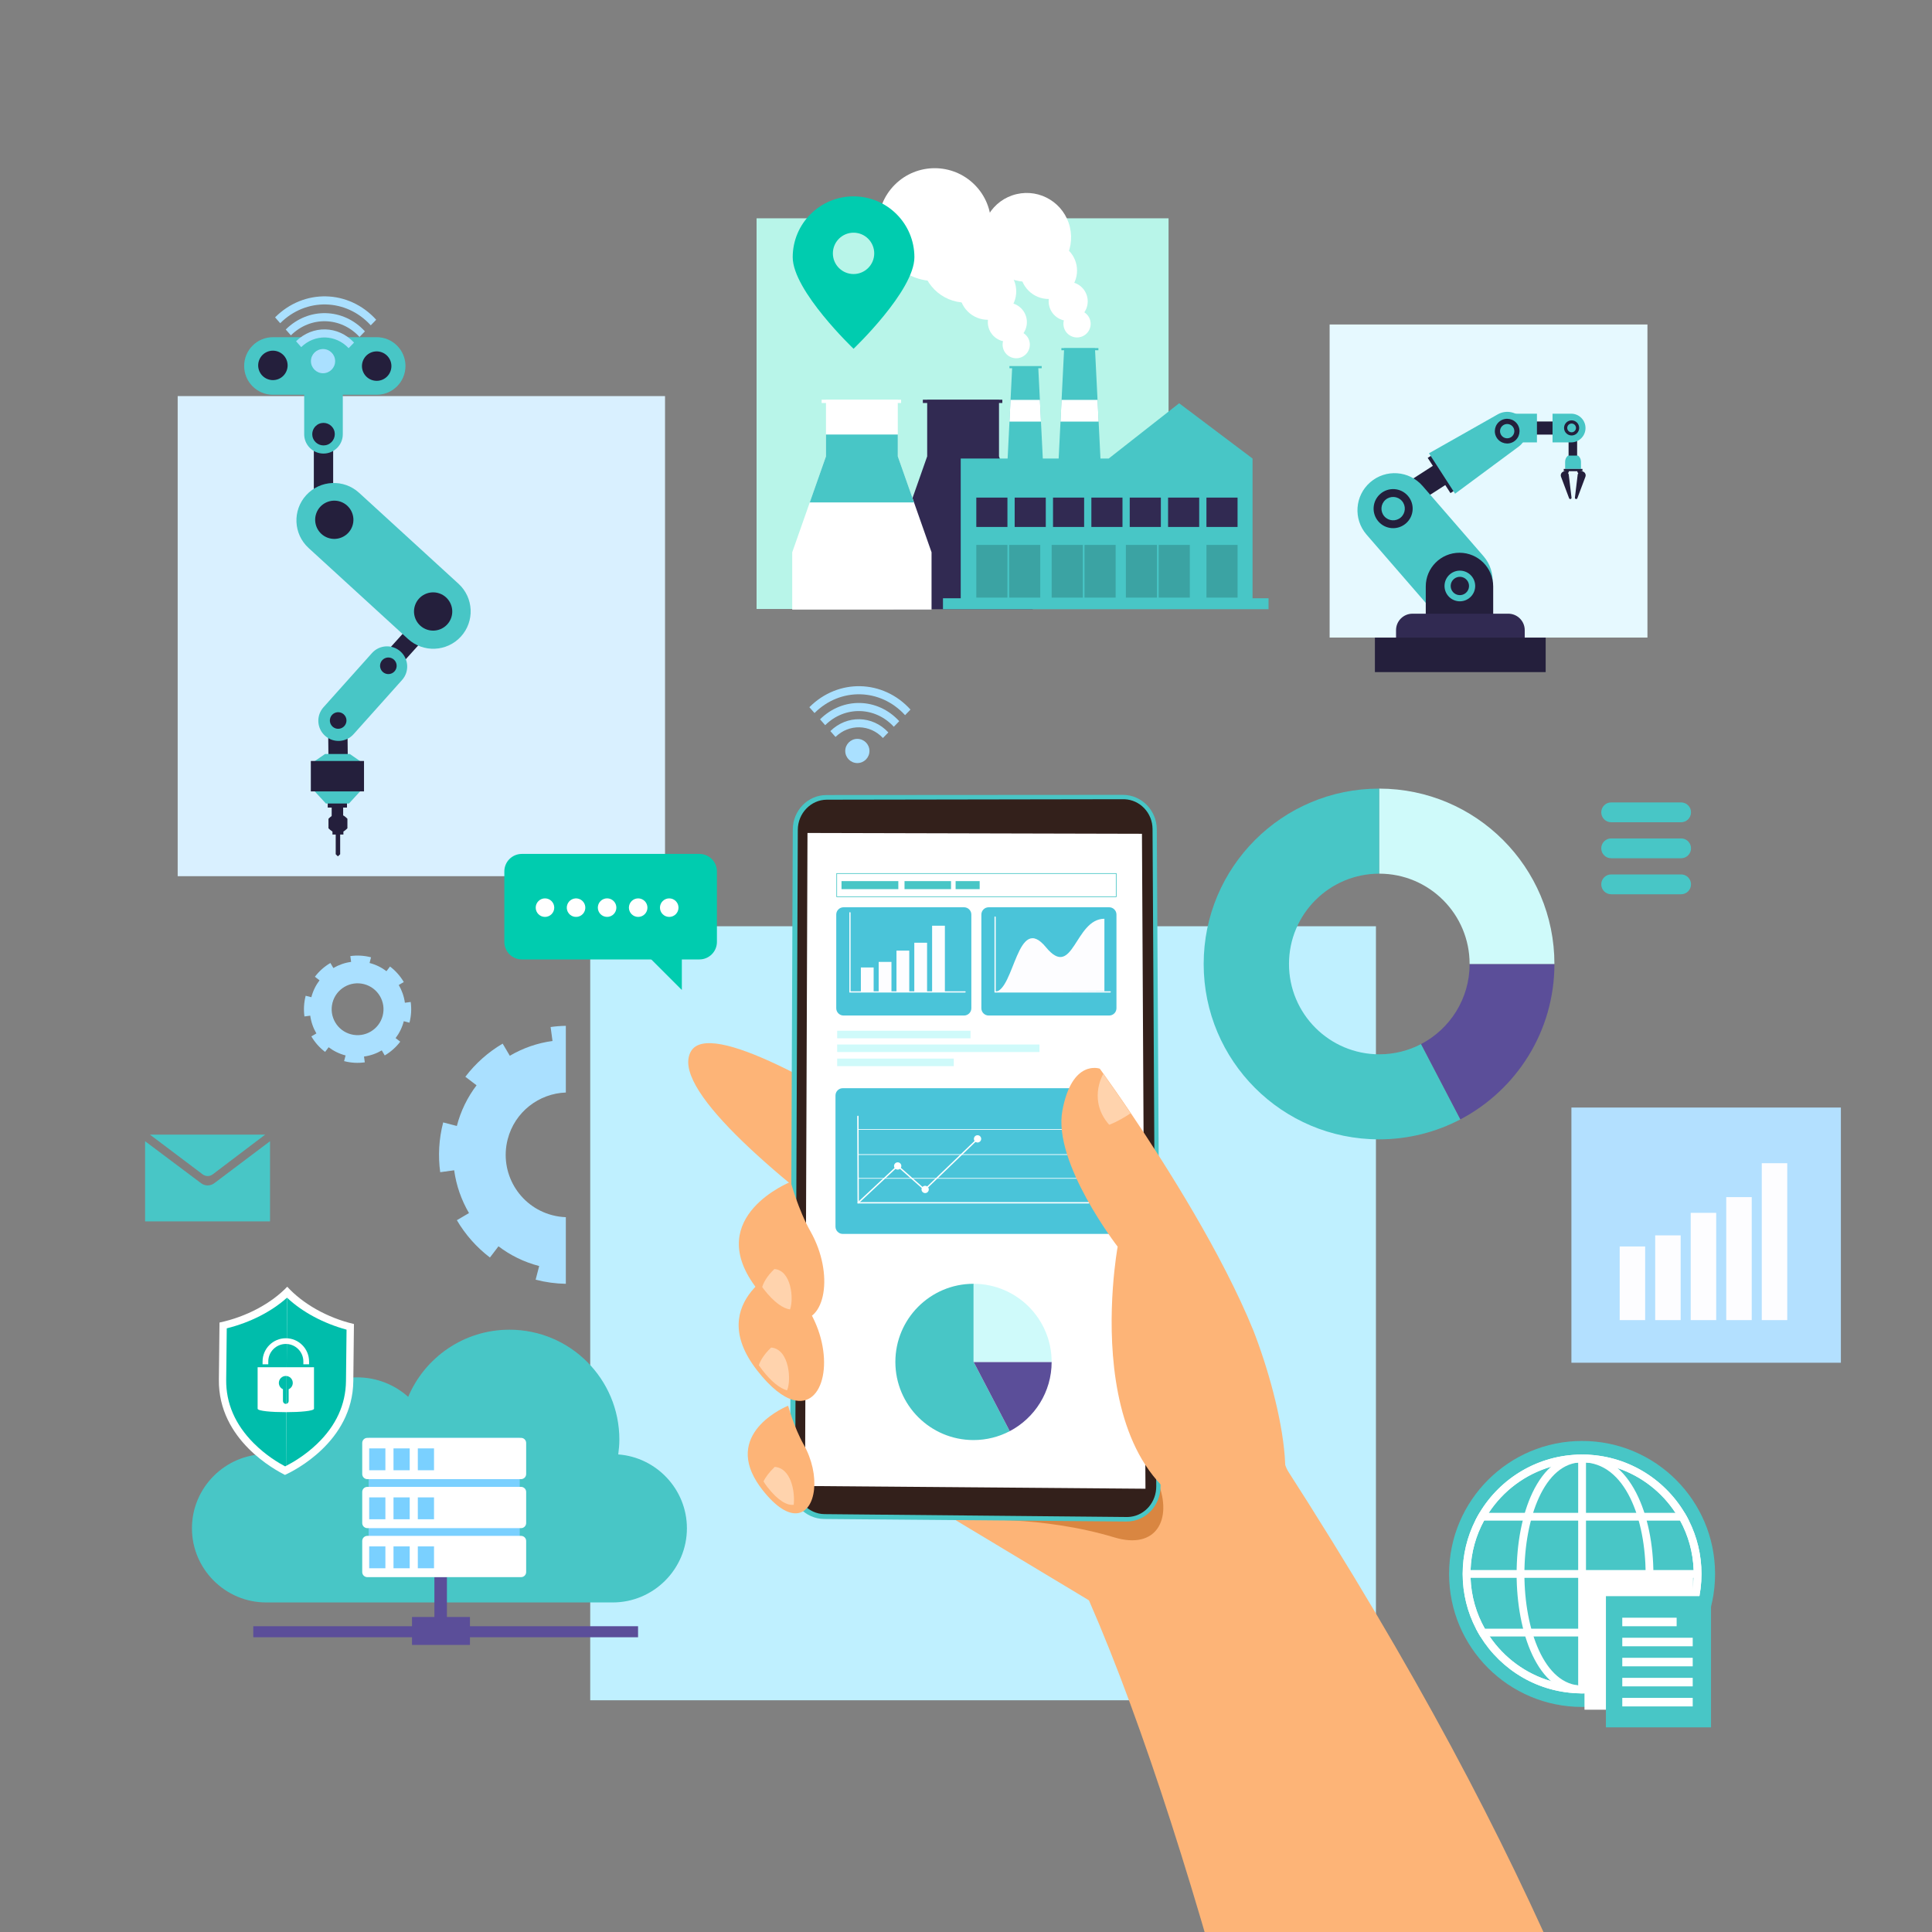 <svg width="568" height="568" viewBox="0 0 568 568" fill="none" xmlns="http://www.w3.org/2000/svg">
<rect x="0" y="0" width="568" height="568" fill="#808080" stroke="none"/>
<g clip-path="url(#clip0_1_23221)">
<path d="M404.52 272.315H173.523V499.872H404.52V272.315Z" fill="#BFF0FF"/>
<path d="M354.333 372.142L383.792 445.532C380.293 467.714 347.858 477.327 325.065 473.446L242.755 423.951C216.557 408.778 278.314 291.275 354.333 372.142Z" fill="#FDB477"/>
<path d="M377.599 430.835C455.056 551.308 478.671 623.546 513.383 728.419C519.592 747.772 411.597 805.894 403.227 779.423C382.688 665.691 349.319 533.827 317.207 463.924L377.599 430.835Z" fill="#FDB477"/>
<path d="M284.68 446.92C284.68 446.92 306.141 445.512 327.593 451.983C340.112 455.759 344.658 446.496 340.523 436.038C334.055 419.677 314.934 405.188 296.401 411.941C280.108 417.878 274.824 442.165 284.68 446.92Z" fill="#D98641"/>
<path d="M337.292 384.338C337.292 384.338 214.134 290.914 203.187 309.01C190.65 329.735 320.765 410.185 320.765 410.185L337.292 384.338Z" fill="#FDB477"/>
<path d="M331.144 447.325L242.274 446.573C236.728 446.525 232.255 441.786 232.277 435.99L233.077 243.856C233.1 238.269 237.526 233.739 242.965 233.737L330.11 233.682C335.592 233.68 340.063 238.221 340.095 243.836L341.206 436.862C341.24 442.686 336.733 447.373 331.144 447.325Z" fill="#48C6C6"/>
<path d="M332.371 445.93C332.001 445.975 331.623 445.996 331.249 445.994L242.406 445.148C237.642 445.103 233.757 440.947 233.777 435.89L234.55 243.965C234.57 239.087 238.412 235.116 243.088 235.107L330.228 234.963C330.365 234.963 330.503 234.966 330.637 234.972C332.83 235.072 334.877 236.013 336.404 237.619C337.965 239.26 338.83 241.429 338.844 243.736L339.934 436.958C339.957 441.538 336.719 445.396 332.371 445.93Z" fill="#33201B"/>
<path d="M335.73 245.128L336.762 437.68L236.676 436.876L237.398 244.89L335.73 245.128Z" fill="white"/>
<path d="M326.087 362.768H247.774C246.59 362.768 245.629 361.807 245.629 360.623V322.072C245.629 320.888 246.59 319.927 247.774 319.927H326.087C327.271 319.927 328.232 320.888 328.232 322.072V360.623C328.232 361.807 327.271 362.768 326.087 362.768Z" fill="#4AC4D9"/>
<path d="M320.052 332.169H252.303C252.249 332.169 252.203 332.123 252.203 332.069C252.203 332.014 252.249 331.969 252.303 331.969H320.052C320.106 331.969 320.152 332.014 320.152 332.069C320.152 332.126 320.106 332.169 320.052 332.169Z" fill="white"/>
<path d="M320.052 346.53H252.303C252.249 346.53 252.203 346.485 252.203 346.43C252.203 346.376 252.249 346.33 252.303 346.33H320.052C320.106 346.33 320.152 346.376 320.152 346.43C320.152 346.485 320.106 346.53 320.052 346.53Z" fill="white"/>
<path d="M320.052 339.537H252.303C252.249 339.537 252.203 339.491 252.203 339.437C252.203 339.382 252.249 339.337 252.303 339.337H320.052C320.106 339.337 320.152 339.382 320.152 339.437C320.152 339.491 320.106 339.537 320.052 339.537Z" fill="white"/>
<path d="M320.052 353.812H252.106L252.02 328.199C252.02 328.09 252.108 328 252.217 328C252.326 328 252.417 328.088 252.417 328.197L252.501 353.412H320.05C320.159 353.412 320.25 353.5 320.25 353.612C320.252 353.721 320.164 353.812 320.052 353.812Z" fill="white"/>
<path d="M287.266 334.707L271.855 349.52L263.912 342.495L252.168 353.466C252.089 353.541 252.084 353.669 252.159 353.748C252.198 353.791 252.252 353.812 252.304 353.812C252.352 353.812 252.402 353.794 252.441 353.757L263.919 343.033L271.866 350.063L287.268 335.261V334.707H287.266Z" fill="white"/>
<path d="M264.988 342.79C264.988 343.381 264.508 343.86 263.918 343.86C263.327 343.86 262.848 343.381 262.848 342.79C262.848 342.2 263.327 341.72 263.918 341.72C264.508 341.72 264.988 342.2 264.988 342.79Z" fill="white"/>
<path d="M273.058 349.69C273.058 350.281 272.579 350.76 271.988 350.76C271.397 350.76 270.918 350.281 270.918 349.69C270.918 349.1 271.397 348.62 271.988 348.62C272.579 348.62 273.058 349.1 273.058 349.69Z" fill="white"/>
<path d="M288.464 334.82C288.464 335.411 287.985 335.89 287.394 335.89C286.804 335.89 286.324 335.411 286.324 334.82C286.324 334.229 286.804 333.75 287.394 333.75C287.987 333.75 288.464 334.229 288.464 334.82Z" fill="white"/>
<path d="M283.426 298.559H247.996C246.813 298.559 245.852 297.598 245.852 296.414V268.88C245.852 267.696 246.813 266.735 247.996 266.735H283.426C284.61 266.735 285.571 267.696 285.571 268.88V296.414C285.571 297.598 284.61 298.559 283.426 298.559Z" fill="#4AC4D9"/>
<path d="M283.729 291.797H249.703V268.339C249.703 268.239 249.785 268.157 249.885 268.157C249.985 268.157 250.067 268.239 250.067 268.339V291.436H283.729C283.829 291.436 283.91 291.518 283.91 291.618C283.91 291.718 283.831 291.797 283.729 291.797Z" fill="#FDFDFF"/>
<path d="M256.849 284.432H253.094V291.616H256.849V284.432Z" fill="#FDFDFF"/>
<path d="M262.084 282.796H258.328V291.616H262.084V282.796Z" fill="#FDFDFF"/>
<path d="M267.318 279.476H263.562V291.616H267.318V279.476Z" fill="#FDFDFF"/>
<path d="M272.556 277.157H268.801V291.613H272.556V277.157Z" fill="#FDFDFF"/>
<path d="M277.791 272.156H274.035V291.616H277.791V272.156Z" fill="#FDFDFF"/>
<path d="M326.09 298.559H290.66C289.477 298.559 288.516 297.598 288.516 296.414V268.88C288.516 267.696 289.477 266.735 290.66 266.735H326.09C327.274 266.735 328.235 267.696 328.235 268.88V296.414C328.235 297.598 327.274 298.559 326.09 298.559Z" fill="#4AC4D9"/>
<path d="M326.398 291.798H292.375V269.611C292.375 269.511 292.457 269.43 292.557 269.43C292.657 269.43 292.739 269.511 292.739 269.611V291.434H326.4C326.5 291.434 326.582 291.516 326.582 291.616C326.582 291.716 326.498 291.798 326.398 291.798Z" fill="#FDFDFF"/>
<path d="M292.555 291.616C298.255 291.121 299.048 268.201 307.504 278.477C315.538 288.237 315.961 270.111 324.69 270.111V291.414L292.555 291.616Z" fill="#FDFDFF"/>
<path d="M328.262 263.731H245.891V256.713H328.262V263.731ZM246.088 263.534H328.064V256.911H246.088V263.534Z" fill="#48C6C6"/>
<path d="M279.599 259.044H265.926V261.403H279.599V259.044Z" fill="#48C6C6"/>
<path d="M288.018 259.044H280.945V261.403H288.018V259.044Z" fill="#48C6C6"/>
<path d="M264.106 259.044H247.402V261.403H264.106V259.044Z" fill="#48C6C6"/>
<path d="M285.326 303.035H246.125V305.257H285.326V303.035Z" fill="#CFFAFA"/>
<path d="M280.409 311.219H246.125V313.441H280.409V311.219Z" fill="#CFFAFA"/>
<path d="M305.599 307.074H246.125V309.296H305.599V307.074Z" fill="#CFFAFA"/>
<path d="M286.241 377.427C286.229 377.427 286.218 377.427 286.207 377.427C273.52 377.427 263.234 387.712 263.234 400.399C263.234 413.086 273.52 423.371 286.207 423.371C290.053 423.371 293.677 422.424 296.86 420.754L286.241 400.399V377.427Z" fill="#48C6C6"/>
<path d="M296.862 420.754C304.184 416.914 309.178 409.239 309.178 400.399H286.242L296.862 420.754Z" fill="#5B4E99"/>
<path d="M286.242 377.427V400.397H309.178C309.178 387.724 298.913 377.447 286.242 377.427Z" fill="#CFFAFA"/>
<path d="M367.546 448.079C314.186 444.41 328.588 366.519 328.588 366.519C328.588 366.519 309.497 341.85 312.33 326.541C315.163 311.237 323.335 314.188 323.335 314.188C323.335 314.188 323.787 314.806 324.612 315.956C326.159 318.121 329.031 322.181 332.646 327.536C342.95 342.804 359.308 368.607 368.491 391.177C376.914 412.827 384.972 449.272 367.546 448.079Z" fill="#FDB477"/>
<path d="M332.394 327.3C330.892 328.306 328.479 329.788 326.1 330.678C320.03 323.794 323.89 316.54 324.36 315.719C325.907 317.885 328.779 321.945 332.394 327.3Z" fill="#FFD3AD"/>
<path d="M233.107 411.559C230.176 410.712 226.643 408.065 222.649 402.969C222.086 402.249 221.575 401.542 221.109 400.849C207.793 381.067 232.392 371.313 232.392 371.313C232.392 371.313 234.627 379.542 238.208 385.881C245.578 398.904 242.359 414.233 233.107 411.559Z" fill="#FDB477"/>
<path d="M231.379 408.769C229.354 408.185 226.912 406.354 224.152 402.832C223.763 402.335 223.409 401.846 223.086 401.367C223.511 400.14 224.485 398.291 226.71 396.173C232.135 396.616 232.692 406 231.379 408.769Z" fill="#FFD3AD"/>
<path d="M234.455 444.876C231.84 445.21 228.303 443.313 224.115 437.967C223.482 437.158 222.932 436.369 222.457 435.606C213.114 420.649 231.713 413.277 231.713 413.277C231.713 413.277 233.451 419.693 236.248 424.634C241.374 433.697 239.942 444.18 234.455 444.876Z" fill="#FDB477"/>
<path d="M233.353 442.399C231.412 442.647 228.788 441.238 225.682 437.274C225.212 436.674 224.803 436.09 224.453 435.522C225.064 434.336 226.082 432.87 227.775 431.257C232.48 431.644 233.771 438.294 233.353 442.399Z" fill="#FFD3AD"/>
<path d="M234.222 387.935C231.103 387.474 227.199 384.834 222.712 379.108C222.433 378.756 222.169 378.402 221.917 378.054C206.974 357.56 232.454 347.457 232.454 347.457C232.454 347.457 234.69 355.686 238.271 362.018C245.35 374.539 242.658 389.189 234.222 387.935Z" fill="#FDB477"/>
<path d="M232.263 384.97C230.189 384.663 227.595 382.909 224.611 379.101C224.425 378.867 224.25 378.631 224.082 378.402C224.43 377.236 225.329 375.316 227.67 373.087C232.745 373.501 233.388 382.05 232.263 384.97Z" fill="#FFD3AD"/>
<path d="M252.058 224.34C254.023 224.34 255.616 222.747 255.616 220.782C255.616 218.817 254.023 217.224 252.058 217.224C250.093 217.224 248.5 218.817 248.5 220.782C248.5 222.747 250.093 224.34 252.058 224.34Z" fill="#AAE0FF"/>
<path d="M239.464 209.633L237.953 207.913C246.423 199.411 259.623 199.725 267.678 208.613L266.085 210.255C258.867 202.317 247.057 202.038 239.464 209.633Z" fill="#AAE0FF"/>
<path d="M242.601 213.202L241.09 211.482C247.735 204.862 258.048 205.105 264.371 212.025L262.778 213.668C257.289 207.695 248.367 207.486 242.601 213.202Z" fill="#AAE0FF"/>
<path d="M245.636 216.658L244.125 214.938C249.005 210.137 256.519 210.312 261.17 215.329L259.577 216.971C255.762 212.902 249.637 212.761 245.636 216.658Z" fill="#AAE0FF"/>
<path d="M484.342 95.397H390.906V187.442H484.342V95.397Z" fill="#E6F9FF"/>
<path d="M463.669 125.844H461.156V137.49H463.669V125.844Z" fill="#241F3C"/>
<path d="M463.942 133.934H460.995C460.472 134.361 460.138 135.014 460.141 135.741L460.145 137.872L464.801 137.863L464.796 135.731C464.794 135.007 464.462 134.361 463.942 133.934Z" fill="#48C6C6"/>
<path d="M460.043 138.567C459.218 138.567 458.645 139.392 458.936 140.164L461.306 146.48C461.369 146.651 461.549 146.751 461.726 146.714C461.917 146.676 462.044 146.498 462.021 146.305L461.217 139.61C461.144 139.012 460.64 138.567 460.043 138.567Z" fill="#241F3C"/>
<path d="M464.997 138.567C465.822 138.567 466.394 139.392 466.104 140.164L463.734 146.48C463.67 146.651 463.491 146.751 463.314 146.714C463.123 146.676 462.996 146.498 463.018 146.305L463.823 139.61C463.895 139.012 464.4 138.567 464.997 138.567Z" fill="#241F3C"/>
<path d="M465.237 137.863H459.734V138.531H465.237V137.863Z" fill="#241F3C"/>
<path d="M461.233 138.601C461.233 138.899 460.992 139.14 460.695 139.14C460.397 139.14 460.156 138.899 460.156 138.601C460.156 138.303 460.397 138.063 460.695 138.063C460.992 138.063 461.233 138.303 461.233 138.601Z" fill="#241F3C"/>
<path d="M464.8 138.601C464.8 138.899 464.559 139.14 464.261 139.14C463.963 139.14 463.723 138.899 463.723 138.601C463.723 138.303 463.963 138.063 464.261 138.063C464.559 138.063 464.8 138.303 464.8 138.601Z" fill="#241F3C"/>
<path d="M462.383 123.915H450.398V127.77H462.383V123.915Z" fill="#241F3C"/>
<path d="M451.856 130.063H444.092C441.761 130.063 439.871 128.173 439.871 125.841C439.871 123.51 441.761 121.62 444.092 121.62H451.856V130.063Z" fill="#48C6C6"/>
<path d="M461.912 130.063H456.441V121.62H461.912C464.243 121.62 466.134 123.51 466.134 125.841C466.134 128.175 464.243 130.063 461.912 130.063Z" fill="#48C6C6"/>
<path d="M462.908 127.857C461.776 128.332 460.47 127.795 459.997 126.666C459.522 125.535 460.059 124.228 461.188 123.756C462.319 123.281 463.626 123.817 464.098 124.946C464.573 126.078 464.039 127.384 462.908 127.857ZM461.549 124.619C460.895 124.894 460.584 125.651 460.858 126.305C461.133 126.959 461.89 127.268 462.544 126.996C463.199 126.721 463.508 125.964 463.235 125.31C462.96 124.653 462.203 124.344 461.549 124.619Z" fill="#241F3C"/>
<path d="M428.594 143.575L421.902 133.218L419.74 134.615L426.432 144.972L428.594 143.575Z" fill="#241F3C"/>
<path d="M407.339 149.913C406.335 148.352 406.787 146.274 408.348 145.269L425.642 134.134L429.28 139.787L411.985 150.922C410.422 151.926 408.343 151.476 407.339 149.913Z" fill="#241F3C"/>
<path d="M427.786 145.147L446.496 131.292C448.9 129.511 449.504 126.169 447.875 123.658C446.246 121.15 442.945 120.341 440.341 121.813L420.113 133.269L427.786 145.147Z" fill="#48C6C6"/>
<path d="M445.083 129.802C443.404 130.892 441.15 130.413 440.057 128.734C438.967 127.055 439.446 124.801 441.125 123.708C442.804 122.618 445.058 123.097 446.151 124.776C447.241 126.457 446.762 128.711 445.083 129.802ZM441.959 124.992C440.987 125.623 440.709 126.928 441.341 127.902C441.973 128.875 443.277 129.152 444.252 128.52C445.224 127.889 445.501 126.584 444.869 125.61C444.238 124.637 442.931 124.36 441.959 124.992Z" fill="#241F3C"/>
<path d="M435.061 178.924C430.508 182.871 423.619 182.382 419.67 177.829L401.753 157.168C397.807 152.615 398.295 145.726 402.848 141.777C407.402 137.831 414.29 138.319 418.239 142.872L436.156 163.534C440.102 168.087 439.614 174.978 435.061 178.924Z" fill="#48C6C6"/>
<path d="M405.813 145.197C403.416 147.276 403.159 150.902 405.236 153.299C407.315 155.696 410.941 155.955 413.338 153.876C415.735 151.797 415.991 148.168 413.915 145.774C411.838 143.377 408.21 143.118 405.813 145.197ZM411.827 152.133C410.393 153.376 408.226 153.221 406.981 151.788C405.738 150.354 405.892 148.184 407.326 146.942C408.76 145.699 410.929 145.853 412.172 147.287C413.413 148.721 413.26 150.888 411.827 152.133Z" fill="#241F3C"/>
<path d="M438.993 180.924H419.168V172.42C419.168 166.944 423.605 162.507 429.081 162.507C434.556 162.507 438.993 166.944 438.993 172.42V180.924Z" fill="#241F3C"/>
<path d="M426.238 168.869C424.357 170.5 424.155 173.347 425.786 175.228C427.417 177.109 430.264 177.311 432.145 175.68C434.027 174.049 434.229 171.202 432.598 169.321C430.966 167.44 428.119 167.237 426.238 168.869ZM430.957 174.312C429.833 175.287 428.131 175.167 427.154 174.042C426.179 172.917 426.3 171.213 427.424 170.239C428.549 169.264 430.253 169.384 431.228 170.509C432.205 171.634 432.084 173.335 430.957 174.312Z" fill="#48C6C6"/>
<path d="M448.265 190.562H410.43V185.266C410.43 182.592 412.599 180.422 415.274 180.422H443.421C446.096 180.422 448.265 182.592 448.265 185.266V190.562Z" fill="#312A52"/>
<path d="M454.421 187.456H404.215V197.596H454.421V187.456Z" fill="#241F3C"/>
<path d="M494.236 241.736H473.677C472.066 241.736 470.762 240.432 470.762 238.821C470.762 237.21 472.066 235.906 473.677 235.906H494.236C495.847 235.906 497.151 237.21 497.151 238.821C497.151 240.43 495.847 241.736 494.236 241.736Z" fill="#48C6C6"/>
<path d="M494.236 252.322H473.677C472.066 252.322 470.762 251.017 470.762 249.407C470.762 247.796 472.066 246.492 473.677 246.492H494.236C495.847 246.492 497.151 247.796 497.151 249.407C497.151 251.017 495.847 252.322 494.236 252.322Z" fill="#48C6C6"/>
<path d="M494.236 262.909H473.677C472.066 262.909 470.762 261.605 470.762 259.994C470.762 258.383 472.066 257.079 473.677 257.079H494.236C495.847 257.079 497.151 258.383 497.151 259.994C497.151 261.605 495.847 262.909 494.236 262.909Z" fill="#48C6C6"/>
<path d="M429.346 329.092C422.201 332.841 414.065 334.965 405.433 334.965C376.956 334.965 353.875 311.88 353.875 283.407C353.875 254.93 376.959 231.849 405.433 231.849H405.511V256.854C390.845 256.854 378.958 268.741 378.958 283.407C378.958 298.07 390.845 309.96 405.511 309.96C409.943 309.96 414.119 308.874 417.793 306.952L429.346 329.092Z" fill="#48C6C6"/>
<path d="M456.993 283.407C456.993 303.251 445.779 320.472 429.348 329.092L417.797 306.952C426.276 302.519 432.065 293.638 432.065 283.407H456.993Z" fill="#5B4E99"/>
<path d="M456.993 283.407H432.062C432.062 268.741 420.175 256.854 405.512 256.854V231.849C433.95 231.889 456.993 254.957 456.993 283.407Z" fill="#CFFAFA"/>
<path d="M541.211 325.612H461.988V400.638H541.211V325.612Z" fill="#B3E0FF"/>
<path d="M483.67 366.458H476.18V388.105H483.67V366.458Z" fill="#FDFDFF"/>
<path d="M494.112 363.193H486.621V388.105H494.112V363.193Z" fill="#FDFDFF"/>
<path d="M504.553 356.572H497.062V388.105H504.553V356.572Z" fill="#FDFDFF"/>
<path d="M514.999 351.949H507.508V388.105H514.999V351.949Z" fill="#FDFDFF"/>
<path d="M525.44 341.975H517.949V388.105H525.44V341.975Z" fill="#FDFDFF"/>
<path d="M465.125 501.837C486.72 501.837 504.226 484.331 504.226 462.736C504.226 441.141 486.72 423.635 465.125 423.635C443.53 423.635 426.023 441.141 426.023 462.736C426.023 484.331 443.53 501.837 465.125 501.837Z" fill="#48C6C6"/>
<path d="M496.528 447.053C496.137 446.271 495.717 445.508 495.269 444.76C489.187 434.597 478.113 427.75 465.46 427.632C465.347 427.629 465.238 427.629 465.124 427.629C465.029 427.629 464.936 427.629 464.842 427.632C452.167 427.732 441.068 434.584 434.982 444.76C434.532 445.505 434.114 446.271 433.723 447.053C431.353 451.774 430.02 457.102 430.02 462.734C430.02 468.53 431.43 474.003 433.927 478.824C434.332 479.606 434.766 480.369 435.225 481.117C441.361 491.061 452.317 497.73 464.813 497.839C464.915 497.841 465.02 497.841 465.122 497.841C465.236 497.841 465.345 497.841 465.458 497.839C477.943 497.723 488.889 491.057 495.019 481.117C495.48 480.371 495.914 479.606 496.321 478.824C498.818 474.003 500.229 468.53 500.229 462.734C500.231 457.102 498.9 451.774 496.528 447.053ZM493.717 478.824C493.277 479.608 492.802 480.374 492.297 481.117C488.301 487.001 482.448 491.529 475.582 493.84H475.58C472.642 494.83 469.516 495.417 466.274 495.526C465.994 495.537 465.71 495.544 465.426 495.544C465.326 495.546 465.226 495.546 465.126 495.546C465.04 495.546 464.954 495.546 464.867 495.544C464.572 495.544 464.274 495.535 463.981 495.526C461.212 495.43 458.529 494.992 455.977 494.249C448.55 492.088 442.204 487.369 437.958 481.114C437.454 480.371 436.981 479.606 436.538 478.822C434.025 474.378 432.521 469.293 432.337 463.879C432.321 463.5 432.317 463.116 432.317 462.732C432.317 462.35 432.321 461.966 432.337 461.587C432.514 456.336 433.936 451.397 436.311 447.05C436.74 446.266 437.199 445.501 437.69 444.758C441.934 438.296 448.402 433.418 455.993 431.214C458.544 430.474 461.221 430.035 463.984 429.94C464.277 429.929 464.574 429.922 464.87 429.922C464.956 429.919 465.042 429.919 465.129 429.919C465.229 429.919 465.329 429.919 465.429 429.922C465.715 429.922 465.997 429.931 466.276 429.94C469.518 430.051 472.645 430.635 475.582 431.626H475.584C482.607 433.991 488.574 438.671 492.57 444.756C493.061 445.499 493.52 446.264 493.949 447.048C496.321 451.394 497.743 456.336 497.923 461.584C497.939 461.964 497.943 462.348 497.943 462.729C497.943 463.116 497.939 463.497 497.923 463.877C497.732 469.295 496.23 474.38 493.717 478.824Z" fill="white"/>
<path d="M499.083 461.589H431.164V463.881H499.083V461.589Z" fill="white"/>
<path d="M496.528 447.052H433.723C434.113 446.271 434.531 445.507 434.981 444.76H495.271C495.716 445.505 496.137 446.271 496.528 447.052Z" fill="white"/>
<path d="M496.323 478.824C495.917 479.606 495.483 480.369 495.021 481.117H435.227C434.766 480.371 434.332 479.606 433.93 478.824H496.323Z" fill="white"/>
<path d="M496.528 447.053C496.137 446.271 495.717 445.508 495.269 444.76C489.187 434.597 478.113 427.75 465.46 427.632C465.347 427.629 465.238 427.629 465.124 427.629C465.029 427.629 464.936 427.629 464.842 427.632C452.167 427.732 441.068 434.584 434.982 444.76C434.532 445.505 434.114 446.271 433.723 447.053C431.353 451.774 430.02 457.102 430.02 462.734C430.02 468.53 431.43 474.003 433.927 478.824C434.332 479.606 434.766 480.369 435.225 481.117C441.361 491.061 452.317 497.73 464.813 497.839C464.915 497.841 465.02 497.841 465.122 497.841C465.236 497.841 465.345 497.841 465.458 497.839C477.943 497.723 488.889 491.057 495.019 481.117C495.48 480.371 495.914 479.606 496.321 478.824C498.818 474.003 500.229 468.53 500.229 462.734C500.231 457.102 498.9 451.774 496.528 447.053ZM493.717 478.824C493.277 479.608 492.802 480.374 492.297 481.117C488.301 487.001 482.448 491.529 475.582 493.84H475.58C472.642 494.83 469.516 495.417 466.274 495.526C465.994 495.537 465.71 495.544 465.426 495.544C465.326 495.546 465.226 495.546 465.126 495.546C465.04 495.546 464.954 495.546 464.867 495.544C464.572 495.544 464.274 495.535 463.981 495.526C461.212 495.43 458.529 494.992 455.977 494.249C448.55 492.088 442.204 487.369 437.958 481.114C437.454 480.371 436.981 479.606 436.538 478.822C434.025 474.378 432.521 469.293 432.337 463.879C432.321 463.5 432.317 463.116 432.317 462.732C432.317 462.35 432.321 461.966 432.337 461.587C432.514 456.336 433.936 451.397 436.311 447.05C436.74 446.266 437.199 445.501 437.69 444.758C441.934 438.296 448.402 433.418 455.993 431.214C458.544 430.474 461.221 430.035 463.984 429.94C464.277 429.929 464.574 429.922 464.87 429.922C464.956 429.919 465.042 429.919 465.129 429.919C465.229 429.919 465.329 429.919 465.429 429.922C465.715 429.922 465.997 429.931 466.276 429.94C469.518 430.051 472.645 430.635 475.582 431.626H475.584C482.607 433.991 488.574 438.671 492.57 444.756C493.061 445.499 493.52 446.264 493.949 447.048C496.321 451.394 497.743 456.336 497.923 461.584C497.939 461.964 497.943 462.348 497.943 462.729C497.943 463.116 497.939 463.497 497.923 463.877C497.732 469.295 496.23 474.38 493.717 478.824Z" fill="white"/>
<path d="M466.273 428.774H463.98V496.693H466.273V428.774Z" fill="white"/>
<path d="M445.879 462.734C445.879 453.671 447.526 445.205 450.514 438.896C454.006 431.523 459.056 427.629 465.123 427.629V429.922C453.994 429.922 448.171 446.43 448.171 462.736C448.171 479.042 453.994 495.551 465.123 495.551V497.843C451.902 497.841 445.879 479.642 445.879 462.734Z" fill="white"/>
<path d="M465.125 497.841V495.548C477.955 495.548 483.801 478.538 483.801 462.734C483.801 446.93 477.957 429.919 465.125 429.919V427.627C479.532 427.627 486.093 445.826 486.093 462.734C486.093 479.642 479.532 497.841 465.125 497.841Z" fill="white"/>
<path d="M497.76 502.646H465.832V463.047H497.76V502.646Z" fill="white"/>
<path d="M472.136 507.837H503.035V469.267H472.136V507.837Z" fill="#48C6C6"/>
<path d="M476.942 478.109H492.926V475.601H476.942V478.109Z" fill="white"/>
<path d="M476.943 484.002H497.652V481.494H476.943V484.002Z" fill="white"/>
<path d="M476.943 489.895H497.652V487.387H476.943V489.895Z" fill="white"/>
<path d="M476.943 495.788H497.652V493.28H476.943V495.788Z" fill="white"/>
<path d="M476.943 501.682H497.652V499.173H476.943V501.682Z" fill="white"/>
<path d="M343.552 64.182H222.43V179.038H343.552V64.182Z" fill="#B8F5E9"/>
<path d="M303.625 179.104V162.366L293.703 134.171V117.571H272.588V134.171L262.668 162.366V179.104H303.625Z" fill="#312A52"/>
<path d="M294.679 117.508H271.316V118.482H294.679V117.508Z" fill="#312A52"/>
<path d="M368.244 176.546V134.805L346.665 118.555L325.958 134.805H282.449V176.546H368.244Z" fill="#48C6C6"/>
<path d="M296.181 146.29H287.031V154.925H296.181V146.29Z" fill="#312A52"/>
<path d="M307.456 146.29H298.309V154.925H307.456V146.29Z" fill="#312A52"/>
<path d="M296.181 160.206H287.031V175.694H296.181V160.206Z" fill="#3BA3A3"/>
<path d="M305.833 160.206H296.684V175.694H305.833V160.206Z" fill="#3BA3A3"/>
<path d="M318.341 160.206H309.191V175.694H318.341V160.206Z" fill="#3BA3A3"/>
<path d="M327.993 160.206H318.844V175.694H327.993V160.206Z" fill="#3BA3A3"/>
<path d="M340.149 160.206H331V175.694H340.149V160.206Z" fill="#3BA3A3"/>
<path d="M349.802 160.206H340.652V175.694H349.802V160.206Z" fill="#3BA3A3"/>
<path d="M363.838 160.206H354.691V175.694H363.838V160.206Z" fill="#3BA3A3"/>
<path d="M318.731 146.29H309.582V154.925H318.731V146.29Z" fill="#312A52"/>
<path d="M330.006 146.29H320.859V154.925H330.006V146.29Z" fill="#312A52"/>
<path d="M341.286 146.29H332.137V154.925H341.286V146.29Z" fill="#312A52"/>
<path d="M352.557 146.29H343.41V154.925H352.557V146.29Z" fill="#312A52"/>
<path d="M363.837 146.29H354.688V154.925H363.837V146.29Z" fill="#312A52"/>
<path d="M323.618 136.554H311.156L311.783 123.951L312.101 117.569L312.858 102.372H321.916L322.673 117.569L322.991 123.951L323.618 136.554Z" fill="#48C6C6"/>
<path d="M306.667 136.554H296.152L296.779 123.951L297.098 117.569L297.588 107.709H305.231L305.722 117.569L306.04 123.951L306.667 136.554Z" fill="#48C6C6"/>
<path d="M322.926 102.335H312.043V102.974H322.926V102.335Z" fill="#48C6C6"/>
<path d="M306.253 107.622H296.77V108.261H306.253V107.622Z" fill="#48C6C6"/>
<path d="M372.945 175.887H277.23V179.104H372.945V175.887Z" fill="#48C6C6"/>
<path d="M273.87 179.211V162.366L268.717 147.716L263.948 134.171V117.571H242.832V134.171L238.065 147.716L232.91 162.366V179.211H273.87Z" fill="white"/>
<path d="M264.922 117.508H241.559V118.482H264.922V117.508Z" fill="white"/>
<path d="M268.718 147.716H238.066L242.833 134.171V127.748H263.949V134.171L268.718 147.716Z" fill="#48C6C6"/>
<path d="M305.72 117.569L306.038 123.951H296.777L297.095 117.569H305.72Z" fill="white"/>
<path d="M322.989 123.951H311.781L312.099 117.569H322.671L322.989 123.951Z" fill="white"/>
<path d="M319.476 98.038C321.04 96.475 321.04 93.94 319.477 92.377C317.913 90.814 315.378 90.814 313.815 92.377C312.252 93.94 312.252 96.475 313.815 98.038C315.378 99.602 317.913 99.602 319.476 98.038Z" fill="white"/>
<path d="M319.35 90.787C320.564 87.857 319.172 84.497 316.242 83.283C313.311 82.069 309.951 83.46 308.737 86.391C307.523 89.322 308.915 92.682 311.846 93.896C314.776 95.11 318.136 93.718 319.35 90.787Z" fill="white"/>
<path d="M314.198 85.454C317.461 82.192 317.461 76.902 314.198 73.64C310.936 70.377 305.646 70.377 302.384 73.64C299.121 76.902 299.121 82.192 302.384 85.454C305.646 88.717 310.936 88.717 314.198 85.454Z" fill="white"/>
<path d="M304.842 82.484C311.858 80.827 316.202 73.797 314.546 66.781C312.889 59.766 305.859 55.421 298.843 57.078C291.828 58.734 287.484 65.765 289.14 72.78C290.797 79.796 297.827 84.14 304.842 82.484Z" fill="white"/>
<path d="M298.765 105.328C300.976 105.328 302.768 103.535 302.768 101.324C302.768 99.114 300.976 97.321 298.765 97.321C296.554 97.321 294.762 99.114 294.762 101.324C294.762 103.535 296.554 105.328 298.765 105.328Z" fill="white"/>
<path d="M296.158 100.454C299.33 100.454 301.901 97.883 301.901 94.711C301.901 91.538 299.33 88.967 296.158 88.967C292.986 88.967 290.414 91.538 290.414 94.711C290.414 97.883 292.986 100.454 296.158 100.454Z" fill="white"/>
<path d="M296.319 91.569C299.582 88.307 299.582 83.017 296.319 79.755C293.057 76.492 287.767 76.492 284.505 79.755C281.242 83.017 281.242 88.307 284.505 91.569C287.767 94.832 293.057 94.832 296.319 91.569Z" fill="white"/>
<path d="M283.975 88.969C291.183 88.969 297.027 83.125 297.027 75.917C297.027 68.708 291.183 62.864 283.975 62.864C276.766 62.864 270.922 68.708 270.922 75.917C270.922 83.125 276.766 88.969 283.975 88.969Z" fill="white"/>
<path d="M286.529 77.768C293.007 71.289 293.007 60.785 286.529 54.306C280.05 47.827 269.546 47.827 263.067 54.306C256.588 60.785 256.588 71.289 263.067 77.768C269.546 84.247 280.05 84.247 286.529 77.768Z" fill="white"/>
<path d="M250.942 57.729C241.061 57.729 233.055 65.738 233.055 75.617C233.055 85.495 250.942 102.535 250.942 102.535C250.942 102.535 268.83 85.495 268.83 75.617C268.832 65.738 260.823 57.729 250.942 57.729ZM250.942 80.567C247.584 80.567 244.862 77.848 244.862 74.49C244.862 71.132 247.584 68.41 250.942 68.41C254.298 68.41 257.02 71.132 257.02 74.49C257.022 77.846 254.3 80.567 250.942 80.567Z" fill="#00CCAF"/>
<path d="M195.515 116.451H52.238V257.595H195.515V116.451Z" fill="#D9F0FF"/>
<path d="M110.744 116.061H80.247C75.571 116.061 71.781 112.271 71.781 107.595C71.781 102.919 75.571 99.13 80.247 99.13H110.744C115.42 99.13 119.209 102.919 119.209 107.595C119.209 112.271 115.42 116.061 110.744 116.061Z" fill="#48C6C6"/>
<path d="M97.948 126.55H92.266V151.908H97.948V126.55Z" fill="#241F3C"/>
<path d="M123.904 180.215L106.922 199.046L111.142 202.851L128.124 184.021L123.904 180.215Z" fill="#241F3C"/>
<path d="M102.096 208.903L96.414 208.965L96.598 225.994L102.28 225.933L102.096 208.903Z" fill="#241F3C"/>
<path d="M95.105 133.346C91.97 133.346 89.43 130.806 89.43 127.67V109.304C89.43 106.168 91.97 103.628 95.105 103.628C98.24 103.628 100.781 106.168 100.781 109.304V127.67C100.781 130.804 98.24 133.346 95.105 133.346Z" fill="#48C6C6"/>
<path d="M93.801 124.599C92.124 125.324 91.347 127.277 92.072 128.954C92.797 130.631 94.751 131.408 96.428 130.683C98.104 129.958 98.881 128.004 98.157 126.328C97.434 124.651 95.478 123.874 93.801 124.599Z" fill="#241F3C"/>
<path d="M78.558 103.431C76.357 104.353 75.316 106.895 76.239 109.097C77.161 111.298 79.704 112.339 81.905 111.417C84.107 110.494 85.147 107.952 84.225 105.75C83.3 103.546 80.76 102.508 78.558 103.431Z" fill="#241F3C"/>
<path d="M109.028 103.66C106.835 104.605 105.822 107.159 106.769 109.351C107.714 111.544 110.268 112.557 112.461 111.61C114.653 110.665 115.666 108.111 114.719 105.918C113.774 103.728 111.22 102.715 109.028 103.66Z" fill="#241F3C"/>
<path d="M119.953 187.853L90.722 161.107C86.242 157.007 85.933 150.05 90.031 145.569C94.132 141.089 101.089 140.78 105.569 144.879L134.801 171.625C139.281 175.726 139.59 182.682 135.492 187.163C131.393 191.645 124.436 191.954 119.953 187.853Z" fill="#48C6C6"/>
<path d="M100.179 147.519C97.26 146.474 94.033 147.996 92.986 150.915C91.941 153.835 93.463 157.061 96.383 158.108C99.302 159.154 102.528 157.631 103.576 154.712C104.623 151.79 103.099 148.564 100.179 147.519Z" fill="#241F3C"/>
<path d="M129.182 174.46C126.251 173.445 123.041 175.003 122.025 177.934C121.01 180.865 122.568 184.075 125.499 185.091C128.43 186.106 131.64 184.548 132.656 181.617C133.669 178.686 132.113 175.476 129.182 174.46Z" fill="#241F3C"/>
<path d="M118.204 199.916L103.945 215.854C101.759 218.296 98.006 218.505 95.564 216.319C93.121 214.134 92.912 210.38 95.098 207.938L109.357 192C111.543 189.558 115.296 189.349 117.738 191.534C120.181 193.72 120.39 197.473 118.204 199.916Z" fill="#48C6C6"/>
<path d="M97.115 211.026C96.674 212.298 97.351 213.691 98.624 214.132C99.896 214.572 101.289 213.895 101.73 212.623C102.17 211.351 101.493 209.958 100.221 209.517C98.949 209.076 97.556 209.753 97.115 211.026Z" fill="#241F3C"/>
<path d="M111.869 194.942C111.428 196.215 112.105 197.607 113.378 198.048C114.65 198.489 116.043 197.812 116.483 196.539C116.924 195.267 116.247 193.874 114.975 193.434C113.7 192.993 112.308 193.67 111.869 194.942Z" fill="#241F3C"/>
<path d="M102.007 235.063H96.391V237.422H102.007V235.063Z" fill="#241F3C"/>
<path d="M100.888 236.417H97.512V239.944H100.888V236.417Z" fill="#241F3C"/>
<path d="M102.007 235.063H96.391V237.422H102.007V235.063Z" fill="#241F3C"/>
<path d="M102.137 240.718H102.142L102.137 240.716V240.714H102.135L101.717 240.309C101.083 239.694 100.236 239.351 99.354 239.351C98.473 239.351 97.623 239.694 96.991 240.309L96.573 240.714H96.571V240.716L96.566 240.718H96.571V243.508H96.569L96.996 243.915C97.627 244.519 98.466 244.856 99.338 244.856H99.368C100.24 244.856 101.081 244.519 101.712 243.915L102.14 243.508H102.137V240.718Z" fill="#241F3C"/>
<path d="M100.959 243.095H97.746V245.349H100.959V243.095Z" fill="#241F3C"/>
<path d="M98.699 241.514V251.145L99.333 251.767L100.008 251.145V241.514H98.699Z" fill="#241F3C"/>
<path d="M102.592 236.231H95.811L92.332 232.446H106.069L102.592 236.231Z" fill="#48C6C6"/>
<path d="M95.565 221.672H102.842L106.573 224.244H91.832L95.565 221.672Z" fill="#48C6C6"/>
<path d="M107.019 223.724H91.383V232.669H107.019V223.724Z" fill="#241F3C"/>
<path d="M94.972 109.731C96.937 109.731 98.53 108.138 98.53 106.173C98.53 104.208 96.937 102.615 94.972 102.615C93.007 102.615 91.414 104.208 91.414 106.173C91.414 108.138 93.007 109.731 94.972 109.731Z" fill="#AAE0FF"/>
<path d="M82.382 95.022L80.871 93.302C89.341 84.8 102.541 85.114 110.596 94.002L109.003 95.644C101.783 87.706 89.973 87.427 82.382 95.022Z" fill="#AAE0FF"/>
<path d="M85.519 98.594L84.008 96.874C90.653 90.253 100.966 90.496 107.289 97.417L105.696 99.059C100.205 93.086 91.285 92.877 85.519 98.594Z" fill="#AAE0FF"/>
<path d="M88.554 102.047L87.043 100.327C91.923 95.526 99.437 95.701 104.088 100.718L102.495 102.36C98.678 98.294 92.555 98.15 88.554 102.047Z" fill="#AAE0FF"/>
<path d="M181.76 427.597C181.953 426.166 182.089 424.716 182.089 423.233C182.089 405.388 167.624 390.925 149.782 390.925C136.395 390.925 124.912 399.066 120.009 410.666C116.02 407.115 110.778 404.939 105.016 404.939C92.548 404.939 82.439 415.047 82.439 427.515H78.227C66.238 427.515 56.43 437.324 56.43 449.313C56.43 461.302 66.238 471.111 78.227 471.111H180.151C192.141 471.111 201.949 461.302 201.949 449.313C201.949 437.869 193.004 428.431 181.76 427.597Z" fill="#48C6C6"/>
<path d="M131.393 478.104V463.624H127.71V478.104H74.461V481.348H187.586V478.104H131.393Z" fill="#5B4E99"/>
<path d="M152.806 422.726H108.375V462.92H152.806V422.726Z" fill="#7AD0FF"/>
<path d="M153.193 434.859H107.987C107.16 434.859 106.492 434.188 106.492 433.364V424.223C106.492 423.396 107.162 422.728 107.987 422.728H153.193C154.02 422.728 154.688 423.399 154.688 424.223V433.364C154.69 434.188 154.02 434.859 153.193 434.859Z" fill="white"/>
<path d="M113.303 425.821H108.539V432.248H113.303V425.821Z" fill="#7AD0FF"/>
<path d="M120.452 425.821H115.688V432.248H120.452V425.821Z" fill="#7AD0FF"/>
<path d="M127.6 425.821H122.836V432.248H127.6V425.821Z" fill="#7AD0FF"/>
<path d="M153.193 449.265H107.987C107.16 449.265 106.492 448.595 106.492 447.77V438.63C106.492 437.803 107.162 437.135 107.987 437.135H153.193C154.02 437.135 154.688 437.805 154.688 438.63V447.77C154.69 448.595 154.02 449.265 153.193 449.265Z" fill="white"/>
<path d="M113.303 440.227H108.539V446.655H113.303V440.227Z" fill="#7AD0FF"/>
<path d="M120.452 440.227H115.688V446.655H120.452V440.227Z" fill="#7AD0FF"/>
<path d="M127.6 440.227H122.836V446.655H127.6V440.227Z" fill="#7AD0FF"/>
<path d="M153.193 463.672H107.987C107.16 463.672 106.492 463.002 106.492 462.177V453.037C106.492 452.21 107.162 451.542 107.987 451.542H153.193C154.02 451.542 154.688 452.212 154.688 453.037V462.177C154.69 463.004 154.02 463.672 153.193 463.672Z" fill="white"/>
<path d="M113.303 454.634H108.539V461.062H113.303V454.634Z" fill="#7AD0FF"/>
<path d="M120.452 454.634H115.688V461.062H120.452V454.634Z" fill="#7AD0FF"/>
<path d="M127.6 454.634H122.836V461.062H127.6V454.634Z" fill="#7AD0FF"/>
<path d="M138.162 475.384H121.129V483.602H138.162V475.384Z" fill="#5B4E99"/>
<path d="M104.078 389.237C104.078 389.237 104.078 389.148 104.078 389.135C104.08 389.141 104.08 389.171 104.078 389.237Z" fill="#D9FFFF"/>
<path d="M104.078 389.237C104.078 389.237 104.078 389.148 104.078 389.135C104.08 389.141 104.08 389.171 104.078 389.237Z" fill="#D9FFFF"/>
<path d="M84.446 378.288C79.802 383.175 72.418 387.156 64.532 388.821C64.525 389.344 64.493 392.245 64.346 405.611C64.148 423.442 81.138 432.269 83.778 433.623C86.35 432.464 103.672 423.878 103.871 406.045C104.019 392.679 104.053 389.778 104.058 389.255C96.208 387.419 88.981 383.277 84.446 378.288Z" fill="white"/>
<path d="M84.378 381.512C79.834 385.606 73.557 388.805 66.666 390.527L66.498 405.636C66.42 412.55 69.138 418.821 74.575 424.28C78.146 427.865 81.913 430.101 83.826 431.108C83.908 431.067 83.999 431.019 84.09 430.974L84.417 381.548C84.403 381.535 84.39 381.523 84.378 381.512Z" fill="#00BDAB"/>
<path d="M84.417 381.546L84.09 430.971C86.091 429.951 89.731 427.84 93.228 424.482C98.785 419.145 101.641 412.934 101.718 406.022L101.886 390.914C95.052 389.048 88.866 385.722 84.417 381.546Z" fill="#00BDAB"/>
<path d="M75.742 401.965V414.154C75.742 415.51 92.314 415.51 92.314 414.154V401.965H75.742ZM84.867 408.438V411.893C84.867 412.354 84.492 412.736 84.033 412.736C83.565 412.736 83.19 412.354 83.19 411.893V408.431C82.481 408.11 81.981 407.392 81.981 406.568C81.981 405.436 82.901 404.525 84.033 404.525C85.164 404.525 86.075 405.438 86.075 406.568C86.075 407.399 85.585 408.117 84.867 408.438Z" fill="white"/>
<path d="M90.864 401.094H89.187V400.274C89.187 397.43 86.874 395.117 84.029 395.117C81.185 395.117 78.872 397.43 78.872 400.274V401.094H77.195V400.274C77.195 396.505 80.263 393.438 84.032 393.438C87.801 393.438 90.866 396.505 90.866 400.274V401.094H90.864Z" fill="white"/>
<path d="M59.582 345.258L44.082 333.573H77.962L62.544 345.253C61.67 345.917 60.459 345.919 59.582 345.258Z" fill="#48C6C6"/>
<path d="M79.385 335.513V359.087H42.66V335.513L59.121 347.861C60.27 348.725 61.854 348.722 63.001 347.857L79.385 335.513Z" fill="#48C6C6"/>
<path d="M205.626 282.069H153.42C150.577 282.069 148.273 279.765 148.273 276.923V256.193C148.273 253.351 150.577 251.047 153.42 251.047H205.626C208.468 251.047 210.772 253.351 210.772 256.193V276.923C210.772 279.763 208.468 282.069 205.626 282.069Z" fill="#00CCAF"/>
<path d="M200.457 277.054V291.05L186.191 276.786L200.457 277.054Z" fill="#00CCAF"/>
<path d="M162.15 268.77C163.214 267.707 163.214 265.982 162.15 264.918C161.086 263.854 159.361 263.854 158.297 264.918C157.233 265.982 157.233 267.707 158.297 268.77C159.361 269.834 161.086 269.834 162.15 268.77Z" fill="white"/>
<path d="M171.956 267.664C172.408 266.229 171.61 264.7 170.175 264.248C168.74 263.797 167.21 264.594 166.759 266.029C166.307 267.464 167.105 268.994 168.54 269.445C169.975 269.897 171.505 269.099 171.956 267.664Z" fill="white"/>
<path d="M179.519 269.357C180.911 268.785 181.576 267.194 181.004 265.802C180.433 264.411 178.841 263.746 177.45 264.317C176.058 264.889 175.393 266.48 175.965 267.872C176.536 269.264 178.128 269.928 179.519 269.357Z" fill="white"/>
<path d="M189.88 268.366C190.721 267.118 190.391 265.426 189.143 264.585C187.896 263.744 186.203 264.074 185.362 265.322C184.521 266.569 184.851 268.262 186.099 269.103C187.347 269.944 189.04 269.614 189.88 268.366Z" fill="white"/>
<path d="M198.677 268.771C199.741 267.707 199.741 265.982 198.677 264.918C197.613 263.855 195.888 263.855 194.825 264.918C193.761 265.982 193.761 267.707 194.825 268.771C195.888 269.835 197.613 269.835 198.677 268.771Z" fill="white"/>
<path d="M89.867 292.749C89.336 294.799 89.234 296.857 89.504 298.832L91.21 298.6C91.462 300.461 92.089 302.237 93.019 303.828L91.537 304.698C92.567 306.45 93.932 308.006 95.579 309.256L95.813 308.951L96.622 307.886C98.06 308.981 99.739 309.814 101.598 310.296L101.164 311.966C103.213 312.498 105.272 312.6 107.248 312.323L107.016 310.616C108.875 310.369 110.652 309.744 112.242 308.812L113.112 310.294C114.864 309.265 116.423 307.892 117.672 306.245L117.665 306.243L117.272 305.938L116.302 305.2C117.397 303.764 118.229 302.09 118.713 300.229L120.383 300.663C120.914 298.613 121.019 296.548 120.742 294.574L119.035 294.806C118.788 292.947 118.161 291.177 117.231 289.585L118.713 288.714C117.684 286.963 116.311 285.404 114.664 284.154L113.621 285.524C112.183 284.429 110.511 283.598 108.65 283.114L109.084 281.444C107.035 280.912 104.969 280.808 102.995 281.085L103.227 282.791C101.368 283.037 99.598 283.666 98.006 284.595L97.136 283.114C95.377 284.143 93.825 285.515 92.576 287.163L92.587 287.172L93.489 287.858L93.946 288.205C92.851 289.641 92.017 291.323 91.535 293.177L89.867 292.749ZM97.754 294.794C98.81 290.721 102.968 288.278 107.039 289.335C111.117 290.393 113.562 294.551 112.506 298.623C111.447 302.701 107.289 305.145 103.211 304.087C99.139 303.033 96.695 298.875 97.754 294.794Z" fill="#AAE0FF"/>
<path d="M166.353 377.434V357.845C165.042 357.797 163.717 357.61 162.397 357.267C152.601 354.725 146.718 344.724 149.265 334.911C151.351 326.873 158.458 321.474 166.353 321.197V301.588C164.847 301.615 163.352 301.733 161.877 301.94L162.436 306.047C157.963 306.64 153.707 308.151 149.879 310.389L147.784 306.824C143.553 309.299 139.823 312.602 136.812 316.562L136.84 316.585L139.009 318.237L140.107 319.073C137.471 322.531 135.465 326.573 134.309 331.03L130.292 329.988C129.013 334.918 128.767 339.871 129.419 344.619L133.527 344.06C134.136 348.538 135.642 352.81 137.88 356.638L134.316 358.733C136.794 362.947 140.077 366.689 144.037 369.7L144.601 368.968L146.548 366.405C150.006 369.039 154.048 371.047 158.519 372.208L157.476 376.225C160.444 376.993 163.418 377.386 166.353 377.434Z" fill="#AAE0FF"/>
</g>
<defs>
<clipPath id="clip0_1_23221">
<rect width="568" height="568" fill="white"/>
</clipPath>
</defs>
</svg>
